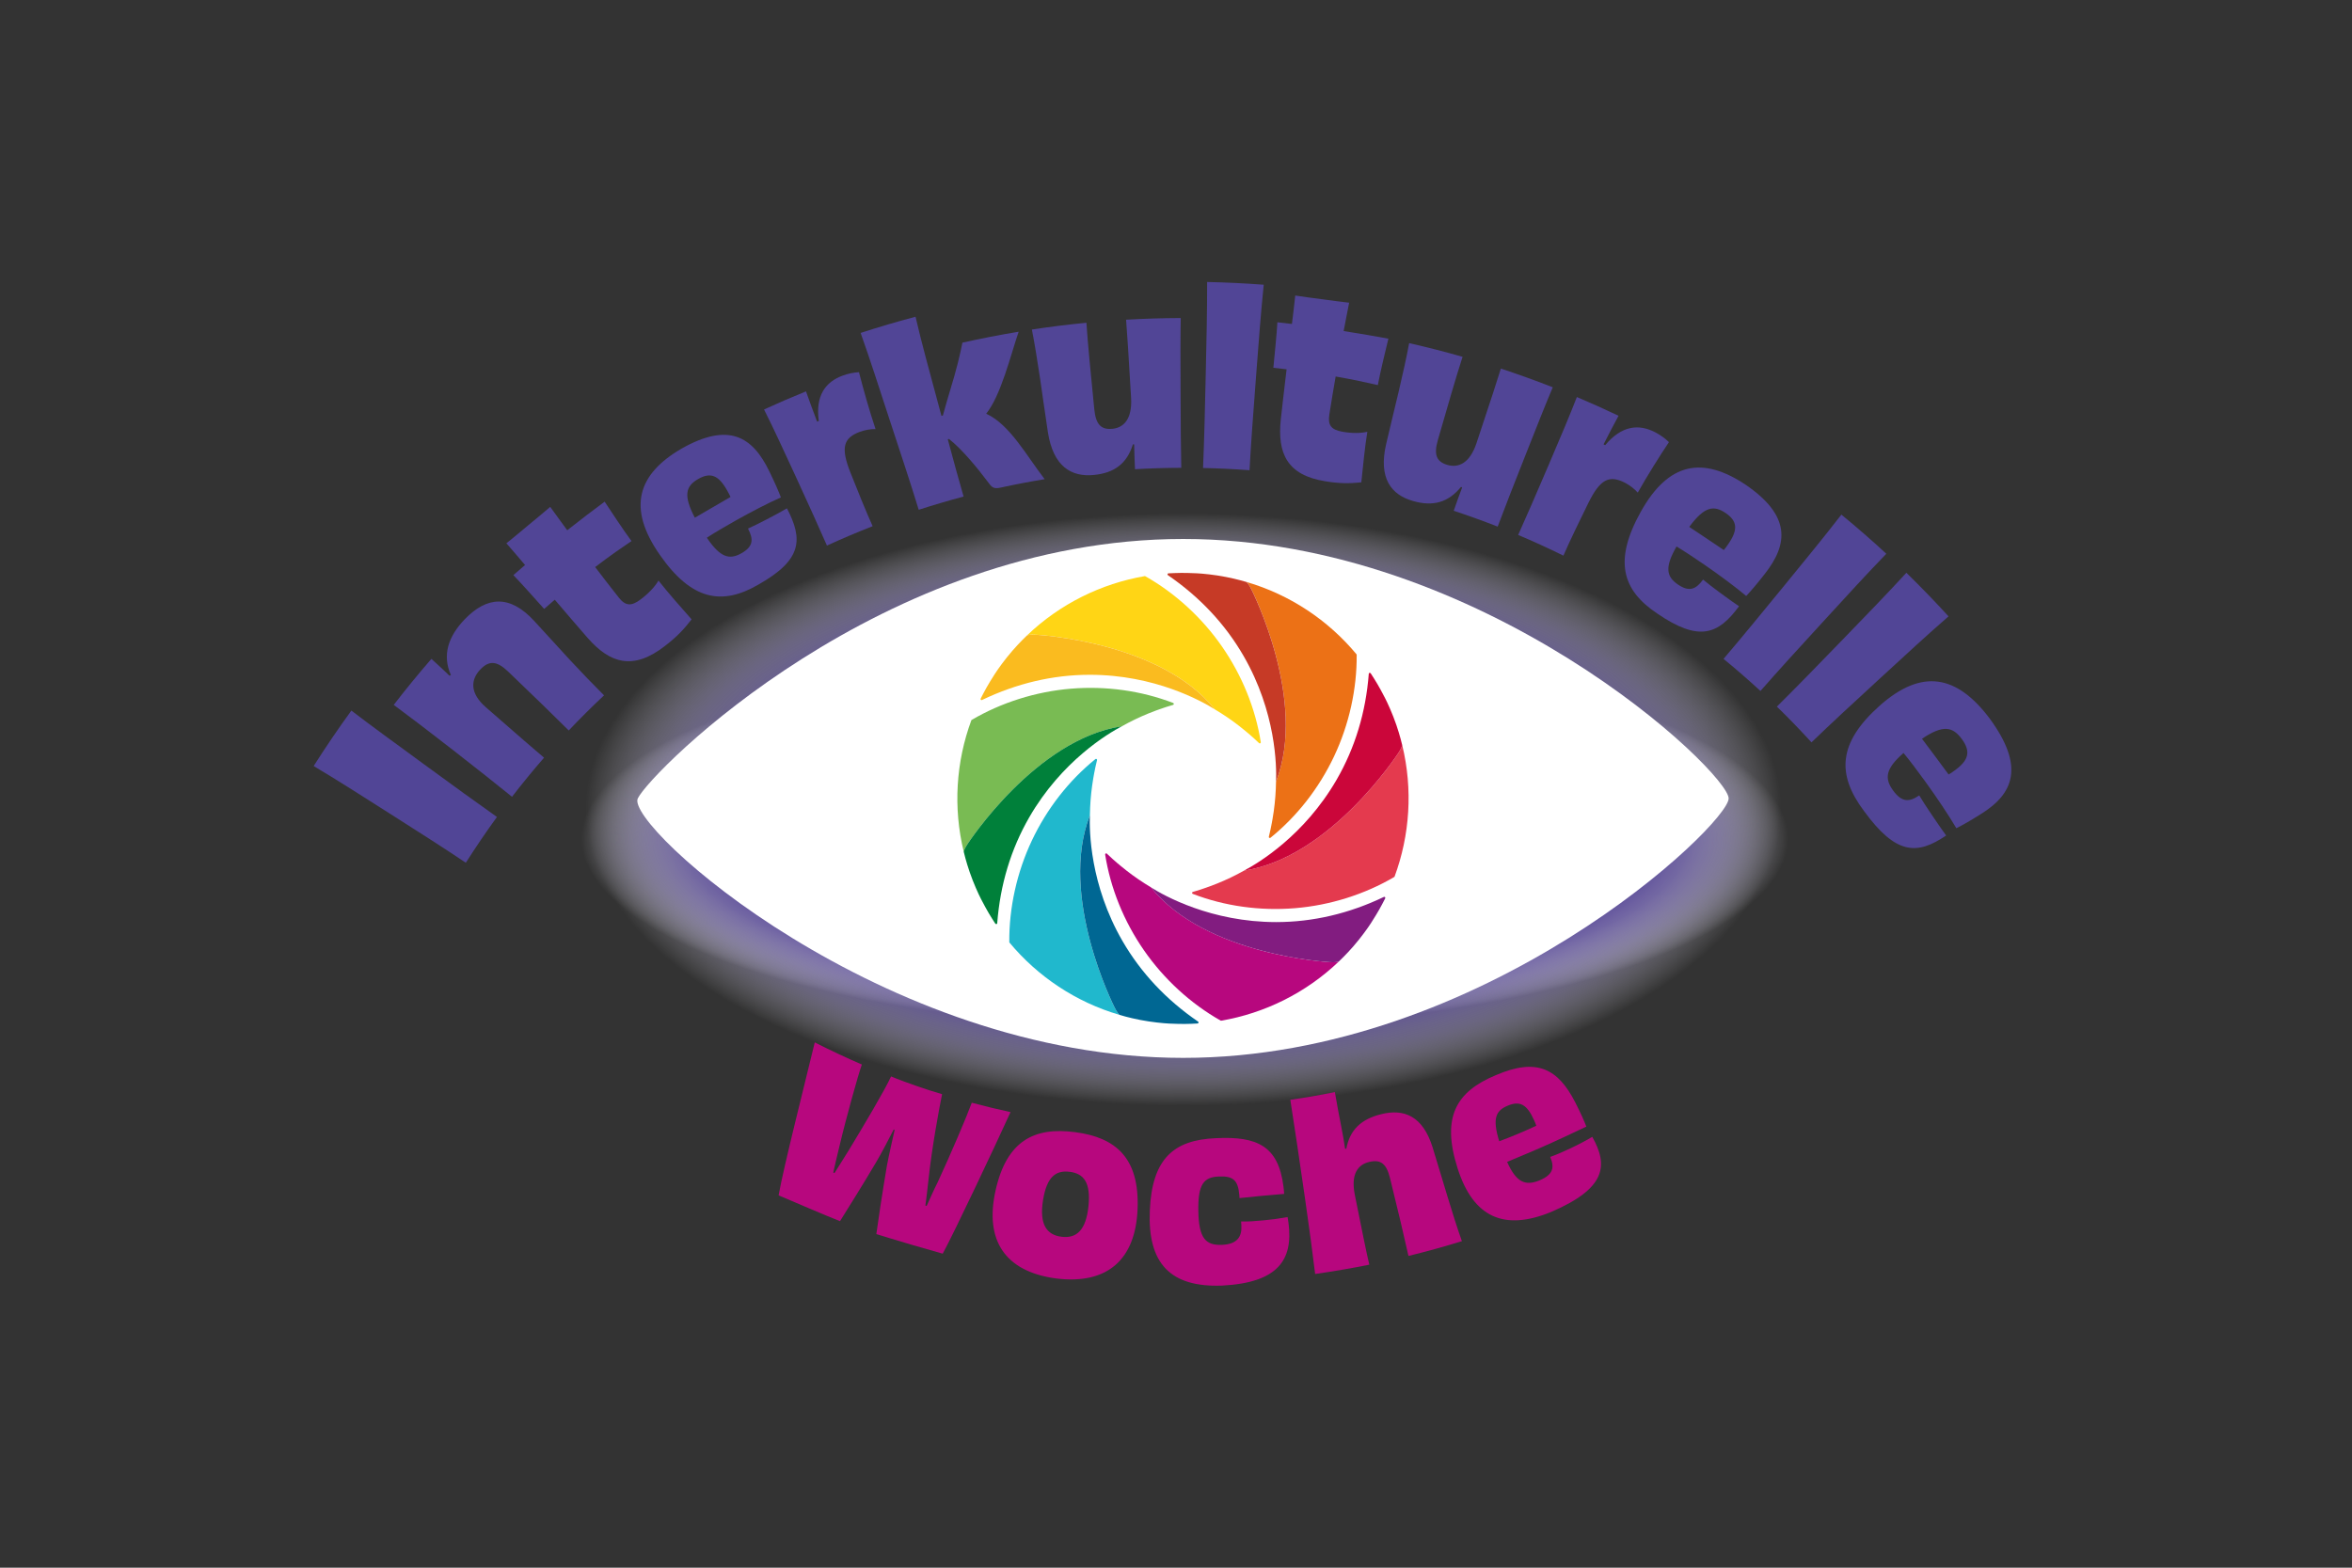<?xml version="1.0" encoding="UTF-8"?>
<svg id="Ebene_1" data-name="Ebene 1" xmlns="http://www.w3.org/2000/svg" xmlns:xlink="http://www.w3.org/1999/xlink" viewBox="0 0 900 600">
  <rect x="0" y="0" width="900" height="600" fill="#333333" stroke="none"/>
  <defs>
    <style>
      .cls-1 {
        fill: #c63a26;
      }

      .cls-2 {
        fill: #b7077e;
      }

      .cls-3 {
        fill: #006793;
      }

      .cls-4 {
        fill: #20b8cd;
      }

      .cls-5 {
        fill: #00803a;
      }

      .cls-6 {
        fill: #fabb1f;
      }

      .cls-7 {
        fill: #fff;
      }

      .cls-8 {
        fill: #e43a4e;
      }

      .cls-9 {
        fill: #cb063a;
      }

      .cls-10 {
        fill: #821c80;
      }

      .cls-11 {
        fill: url(#Unbenannter_Verlauf_107);
      }

      .cls-12 {
        fill: url(#Unbenannter_Verlauf_113);
      }

      .cls-13 {
        fill: #79bb53;
      }

      .cls-14 {
        fill: #514596;
      }

      .cls-15 {
        fill: #ffd515;
      }

      .cls-16 {
        fill: #ec7116;
      }
    </style>
    <radialGradient id="Unbenannter_Verlauf_113" data-name="Unbenannter Verlauf 113" cx="437.08" cy="163.7" fx="437.08" fy="163.7" r="242.12" gradientTransform="translate(-6.11 224.66) scale(1.05 .52)" gradientUnits="userSpaceOnUse">
      <stop offset=".66" stop-color="#534395"/>
      <stop offset=".78" stop-color="#978ebf" stop-opacity=".55"/>
      <stop offset=".9" stop-color="#eceaf3" stop-opacity="0"/>
    </radialGradient>
    <radialGradient id="Unbenannter_Verlauf_107" data-name="Unbenannter Verlauf 107" cx="502.45" cy="-832.64" fx="502.45" fy="-832.64" r="231.17" gradientTransform="translate(-104.38 612.36) scale(1.11 .35)" gradientUnits="userSpaceOnUse">
      <stop offset=".67" stop-color="#534395"/>
      <stop offset=".7" stop-color="#5c4d9a" stop-opacity=".94"/>
      <stop offset=".75" stop-color="#7568aa" stop-opacity=".78"/>
      <stop offset=".81" stop-color="#9d94c3" stop-opacity=".51"/>
      <stop offset=".88" stop-color="#d5d1e5" stop-opacity=".14"/>
      <stop offset=".9" stop-color="#eceaf3" stop-opacity="0"/>
    </radialGradient>
  </defs>
  <path class="cls-12" d="M452.81,432.65c179.17,0,324.42-109.8,324.42-122.08,0-12.28-145.25-122.08-324.42-122.08-179.17,0-316.67,109.39-324.42,122.08-7.76,12.69,145.25,122.08,324.42,122.08"/>
  <path class="cls-11" d="M452.81,401.13c180.69,0,327.17-69.13,327.17-76.86,0-7.73-146.48-76.86-327.17-76.86-180.69,0-319.35,68.87-327.17,76.86-7.82,7.99,146.48,76.86,327.17,76.86"/>
  <path class="cls-7" d="M452.76,404.88c115.27,0,208.71-89.32,208.71-99.3,0-9.99-93.44-99.3-208.71-99.3-115.27,0-203.72,88.98-208.71,99.3-4.99,10.32,93.44,99.3,208.71,99.3"/>
  <g>
    <path class="cls-16" d="M519.1,250.45c-10.83-13.04-25.42-22.82-42.11-27.71h0s.97.89,1.89,2.86c.33.69,21.49,42.52,9.42,73.48,0,0,0-.01,0-.02,0,0,0,.01,0,.02l-.03.07v.07c-.05,3.73-.34,7.51-.86,11.25-.14,1.05-.3,2.07-.48,3.03l-.23,1.26s.01,0,.01-.01c-.31,1.72-.7,3.52-1.18,5.48-.03.1,0,.2.04.29.03.05.07.1.13.14.14.09.33.08.46-.03,10.15-8.2,18.56-18.97,24.32-31.14,5.76-12.18,8.77-25.82,8.66-38.86,0-.06-.02-.12-.05-.18Z"/>
    <path class="cls-1" d="M446.76,219.72c-.03.1-.01.21.04.3.03.05.07.09.12.13,12.18,8.34,21.91,18.73,28.92,30.87,12.46,21.58,12.68,42.22,12.44,48.13l.02-.06c12.07-30.96-9.1-72.79-9.42-73.48-.93-1.97-1.89-2.86-1.89-2.86-.4-.12-3.69-1.11-7.89-1.93-4.49-.88-8.9-1.29-11.09-1.4-5.27-.26-8.1-.11-8.5-.09-.7.03-1.4.05-2.1.09-.11,0-.22.02-.33.02-.15.02-.28.13-.32.28Z"/>
    <g>
      <path class="cls-8" d="M533.63,335.53c5.87-15.9,7.05-33.43,2.94-50.32h0s-.29,1.28-1.53,3.07c-.44.63-26.08,39.88-58.92,44.91,0,0,.01,0,.02,0,0,0-.01,0-.02,0h-.07s-.06.05-.06.05c-3.25,1.82-6.67,3.47-10.17,4.88-.98.41-1.94.78-2.86,1.1l-1.21.43s.01,0,.02,0c-1.65.59-3.4,1.16-5.34,1.72-.1.03-.18.1-.23.18-.03.05-.05.12-.05.18,0,.17.09.32.25.38,12.18,4.69,25.71,6.58,39.13,5.48,13.43-1.1,26.74-5.32,37.98-11.94.05-.03.1-.08.13-.13Z"/>
      <path class="cls-9" d="M524.06,257.52c-.1.03-.19.09-.24.18-.03.05-.05.11-.05.17-1.13,14.72-5.26,28.34-12.27,40.48-12.46,21.58-30.22,32.1-35.45,34.85h.07c32.84-5.05,58.48-44.29,58.92-44.92,1.24-1.79,1.53-3.07,1.53-3.07-.1-.41-.88-3.75-2.27-7.8-1.49-4.33-3.34-8.36-4.34-10.3-2.41-4.69-3.96-7.07-4.17-7.4-.37-.59-.75-1.19-1.13-1.77-.06-.09-.12-.18-.19-.27-.1-.12-.25-.18-.4-.14Z"/>
    </g>
    <g>
      <path class="cls-2" d="M467.22,390.66c16.7-2.86,32.47-10.62,45.05-22.63h0s-1.25.39-3.42.21c-.76-.06-47.57-2.64-68.36-28.56,0,0,0,0,.01.01,0,0,0,0-.01-.01l-.04-.06-.06-.04c-3.2-1.9-6.34-4.04-9.31-6.36-.84-.65-1.64-1.29-2.39-1.93l-.98-.83s0,.01,0,.02c-1.34-1.13-2.7-2.37-4.16-3.76-.07-.07-.17-.11-.27-.11-.06,0-.12.01-.18.04-.15.08-.23.24-.21.41,2.03,12.89,7.16,25.55,14.83,36.62,7.67,11.08,17.98,20.49,29.33,26.91.05.03.12.04.18.05Z"/>
      <path class="cls-10" d="M529.99,343.36c-.08-.08-.18-.12-.28-.12-.06,0-.12.01-.17.04-13.31,6.38-27.17,9.62-41.19,9.63-24.92,0-42.91-10.11-47.91-13.27l.04.05c20.79,25.92,67.6,28.49,68.36,28.56,2.17.18,3.42-.21,3.42-.21.3-.29,2.81-2.64,5.62-5.87,3-3.45,5.57-7.07,6.75-8.91,2.86-4.44,4.14-6.97,4.32-7.31.33-.62.66-1.24.97-1.87.05-.1.09-.2.14-.3.06-.14.03-.31-.08-.42Z"/>
    </g>
    <g>
      <path class="cls-4" d="M386.26,360.73c10.83,13.03,25.43,22.81,42.12,27.69h0s-.97-.89-1.89-2.86c-.33-.69-21.51-42.51-9.46-73.48,0,0,0,.01,0,.02,0,0,0-.01,0-.02l.03-.07v-.07c.05-3.73.33-7.51.85-11.25.14-1.05.3-2.07.47-3.03l.23-1.26s-.01,0-.01.01c.31-1.72.7-3.52,1.18-5.48.03-.1,0-.2-.04-.29-.03-.05-.07-.1-.13-.14-.14-.09-.33-.08-.46.03-10.14,8.21-18.55,18.98-24.3,31.16-5.76,12.19-8.75,25.82-8.64,38.86,0,.06.02.12.05.18Z"/>
      <path class="cls-3" d="M458.62,391.43c.03-.1.01-.21-.04-.3-.03-.05-.07-.09-.12-.13-12.18-8.33-21.92-18.72-28.94-30.85-12.47-21.57-12.7-42.21-12.47-48.12l-.02.06c-12.05,30.97,9.14,72.79,9.46,73.48.93,1.97,1.89,2.86,1.89,2.86.4.12,3.69,1.11,7.89,1.93,4.49.87,8.91,1.28,11.09,1.39,5.27.26,8.1.1,8.5.09.7-.03,1.4-.05,2.1-.1.11,0,.22-.02.33-.03.15-.02.28-.13.32-.28Z"/>
    </g>
    <g>
      <path class="cls-13" d="M371.69,275.66c-5.87,15.9-7.03,33.43-2.91,50.33h0s.29-1.28,1.53-3.07c.44-.63,26.05-39.89,58.9-44.94,0,0-.01,0-.02,0,0,0,.01,0,.02,0h.07s.06-.05.06-.05c3.25-1.82,6.67-3.47,10.16-4.89.98-.41,1.94-.78,2.86-1.11l1.21-.43s-.01,0-.02,0c1.65-.59,3.4-1.16,5.33-1.72.1-.03.18-.1.23-.18.03-.05.05-.12.05-.18,0-.17-.09-.32-.25-.38-12.18-4.68-25.71-6.57-39.13-5.46-13.43,1.11-26.74,5.34-37.97,11.96-.05.03-.1.08-.13.13Z"/>
      <path class="cls-5" d="M381.3,353.67c.1-.03.19-.09.24-.18.03-.05.05-.11.05-.17,1.12-14.72,5.24-28.34,12.24-40.49,12.44-21.59,30.2-32.11,35.44-34.87h-.07c-32.84,5.06-58.46,44.33-58.9,44.95-1.24,1.79-1.53,3.07-1.53,3.07.1.41.88,3.75,2.28,7.8,1.49,4.33,3.34,8.35,4.34,10.3,2.41,4.69,3.96,7.07,4.17,7.4.37.59.75,1.19,1.13,1.77.06.09.12.18.19.27.1.12.25.18.4.14Z"/>
    </g>
    <g>
      <path class="cls-15" d="M438.07,220.49c-16.7,2.87-32.46,10.64-45.03,22.65h0s1.25-.39,3.42-.21c.76.06,47.57,2.61,68.38,28.52,0,0,0,0-.01-.01,0,0,0,0,.01.01l.04.06.06.04c3.2,1.9,6.34,4.04,9.32,6.36.84.65,1.64,1.29,2.39,1.93l.98.83s0-.01,0-.02c1.34,1.13,2.7,2.37,4.16,3.76.07.07.17.11.27.11.06,0,.12-.01.18-.05.15-.08.23-.24.21-.41-2.04-12.89-7.17-25.55-14.85-36.62-7.68-11.08-17.99-20.48-29.35-26.9-.05-.03-.12-.04-.18-.05Z"/>
      <path class="cls-6" d="M375.32,267.83c.08.08.18.12.28.12.06,0,.12-.01.17-.04,13.31-6.39,27.16-9.64,41.19-9.65,24.92-.02,42.91,10.09,47.92,13.25l-.04-.05c-20.8-25.91-67.61-28.46-68.38-28.52-2.17-.18-3.42.21-3.42.21-.3.29-2.8,2.64-5.61,5.87-3,3.45-5.56,7.07-6.75,8.91-2.86,4.44-4.14,6.97-4.32,7.32-.33.62-.66,1.24-.97,1.87-.05.1-.09.2-.14.3-.06.14-.03.31.08.42Z"/>
    </g>
  </g>
  <g>
    <path class="cls-14" d="M178.25,330.2c-8.25-5.54-16.63-10.89-28.97-18.74-12.42-7.9-20.79-13.25-29.26-18.27,4.63-7.3,9.45-14.37,14.43-21.23,7.75,5.92,15.78,11.77,27.67,20.46,11.81,8.63,19.84,14.48,28.04,20.26-4.11,5.66-8.08,11.5-11.91,17.52Z"/>
    <path class="cls-14" d="M217.64,279.58c-5.68-5.65-13.46-13.23-23.17-22.52-4.31-4.14-7.35-4.45-10.84-.66-3.48,3.81-3.94,8.86,2.3,14.3,13.36,11.71,17.91,15.59,22.25,19.29-4.2,4.83-8.29,9.82-12.26,14.97-6.37-5.15-12.12-9.74-22.36-17.72-9.66-7.52-16.54-12.76-22.9-17.46,4.67-6.05,9.48-11.92,14.42-17.61,2.64,2.44,4.64,4.2,6.94,6.46.17-.1.33-.2.5-.3-3.29-7.42-1.19-14.57,5.34-21.35,8.47-8.75,17.22-9.44,26.5.62,6.27,6.74,9.35,10.3,13.43,14.67,4.9,5.25,9.04,9.57,13.35,13.86-4.61,4.32-9.11,8.8-13.51,13.44Z"/>
    <path class="cls-14" d="M200.91,216.25c-2.54-3.04-5.02-5.89-7.14-8.31,2.69-2.12,5.56-4.58,8.39-6.93,2.83-2.35,5.83-4.77,8.38-7.01,2.08,2.82,4.2,5.83,6.51,8.94,5.09-4.01,10.16-7.87,14.32-10.94,3.15,4.77,6.84,10.4,10.27,15.08-2.87,1.93-8.3,5.65-13.9,9.95,2.77,3.68,5.78,7.52,9.02,11.65,2.56,3.26,4.81,3.46,8.46.68,3.07-2.33,5.33-4.77,6.76-7.15,3.57,4.58,8.93,10.6,12.66,14.84-2.93,3.77-5.54,6.59-10.07,10.08-12.29,9.65-21.15,6.72-29.61-2.87-3.46-3.95-7.95-9.2-12.67-14.73-1.36,1.16-2.72,2.33-4.07,3.52-3.51-3.9-8.38-9.43-11.78-12.93,1.48-1.3,2.97-2.59,4.47-3.87Z"/>
    <path class="cls-14" d="M301.13,194.56c6.23,11.97,5.79,19.72-10.89,29.16-14.05,8.21-25.68,5.96-37.73-11.32-12.62-18.05-8.55-30.91,8.3-40.71,17.94-10.15,27.07-4.76,33.59,8.74,2.06,4.22,3.54,7.6,4.41,9.94-4.62,2.04-11.36,5.52-17.28,8.85-4.36,2.44-8.31,4.79-11.06,6.58,5.07,7.49,8.57,8.66,13.35,5.89,4.39-2.52,4.6-5.23,2.4-9.39,1.78-.77,4.3-2.04,7.16-3.52,2.99-1.56,5.61-2.97,7.76-4.22ZM265.87,198.14c4.22-2.47,8.93-5.22,13.66-7.93-.28-.68-.68-1.41-1.13-2.22-3.37-6.12-6.45-7.41-11.27-4.64-4.59,2.66-5.83,6.03-1.26,14.78Z"/>
    <path class="cls-14" d="M313.32,161.13c-1.33-9.59,2.42-14.97,9.26-17.42,2.08-.74,4.1-1.15,6.11-1.26,1.62,6.35,3.94,14.61,6.34,21.77-1.94-.02-4.03.33-6.07,1.07-6.25,2.38-7.33,6.02-3.53,15.6,2.67,6.77,5.92,14.79,8.49,20.5-5.89,2.3-11.72,4.77-17.49,7.42-3.22-7.33-6.78-15.23-11.94-26.44-5.05-10.95-8.48-18.4-12.12-25.65,5.3-2.44,10.65-4.74,16.05-6.93,1.33,3.73,2.63,7.38,4.26,11.59.21-.09.42-.17.63-.26Z"/>
    <path class="cls-14" d="M389.8,126.94c-3.03,8.8-6.73,24.33-12.43,31.4,8.98,4.11,15.32,15.89,22.37,25.06-5.67.93-11.31,2.01-16.93,3.24-2.11.46-3.11.13-4.26-1.49-4.58-6.13-10.58-13.37-15.42-17.14-.16.04-.31.08-.46.12,2.18,8.09,3.95,14.67,6.05,21.92-5.76,1.53-11.49,3.22-17.17,5.06-3.15-10.3-7.14-22.27-11.36-35.12-3.93-11.99-7.22-22.33-10.87-32.57,6.95-2.26,13.96-4.32,21.01-6.19,2.46,10.58,5.21,20.42,9.25,35.45.22.83.45,1.66.67,2.49.19-.05.37-.1.55-.15.89-3.25,1.82-6.5,2.8-9.74,2.4-7.71,3.84-13.88,4.67-18.13,7.14-1.6,14.32-3,21.54-4.19Z"/>
    <path class="cls-14" d="M451.81,121.73c-.14,8.19-.11,15.55-.06,28.52.05,12.14.09,20.79.27,28.79-5.91.02-11.81.2-17.71.54-.13-3.59-.29-6.25-.32-9.47-.15-.02-.31-.04-.46-.07-2.34,7.43-7.11,10.93-14.78,11.72-9.03.96-15.72-3.44-17.76-16.27-1.47-9.55-2.07-14.48-3.01-20.67-1.08-7-1.96-12.82-3.13-18.7,6.93-1.05,13.89-1.92,20.87-2.59.54,8.17,1.65,19.34,3.01,33.08.58,5.77,2.52,7.87,6.79,7.52,4.42-.36,7.74-3.67,7.3-11.75-1.06-18.27-1.49-24.24-1.92-30.02,6.96-.4,13.94-.61,20.91-.64Z"/>
    <path class="cls-14" d="M460.35,179.11c.46-10.57.75-23.26,1.04-36.32.29-12.97.54-23.82.52-34.86,7.22.15,14.45.5,21.66,1.04-1.09,10.62-1.87,21.08-3.04,36.4-1.08,14.22-1.81,23.94-2.4,34.6-5.92-.44-11.84-.73-17.77-.85Z"/>
    <path class="cls-14" d="M494.36,123.99c.51-3.92.92-7.67,1.27-10.88,3.2.53,6.78.95,10.26,1.41,3.49.46,7.14,1,10.37,1.33-.65,3.44-1.41,7.04-2.11,10.85,6.15.97,12.2,2,17.12,2.92-1.33,5.55-2.95,12.08-4.04,17.77-3.26-.76-9.46-2.15-16.14-3.29-.81,4.53-1.58,9.34-2.41,14.52-.65,4.1.67,5.86,5.02,6.62,3.65.64,6.87.61,9.51.02-.93,5.73-1.72,13.74-2.3,19.35-4.62.46-8.33.49-13.76-.41-14.81-2.35-18.35-10.85-17.06-23.56.56-5.21,1.37-12.07,2.23-19.29-1.69-.21-3.37-.41-5.06-.59.49-5.23,1.26-12.54,1.54-17.41,1.86.2,3.71.42,5.57.64Z"/>
    <path class="cls-14" d="M594.18,148.2c-3.18,7.56-5.88,14.41-10.65,26.49-4.46,11.3-7.64,19.36-10.44,26.86-5.56-2.18-11.17-4.19-16.82-6.06,1.21-3.38,2.05-5.92,3.22-8.92-.14-.08-.27-.15-.41-.23-4.95,6.04-10.72,7.54-18.18,5.47-8.79-2.42-13.39-8.95-10.54-21.63,2.17-9.42,3.44-14.22,4.85-20.32,1.59-6.91,2.92-12.64,4.01-18.53,6.85,1.55,13.67,3.3,20.44,5.23-2.53,7.8-5.63,18.59-9.46,31.86-1.6,5.58-.57,8.24,3.56,9.49,4.27,1.29,8.61-.56,11.2-8.23,5.79-17.38,7.61-23.08,9.35-28.61,6.67,2.2,13.3,4.58,19.86,7.15Z"/>
    <path class="cls-14" d="M614.24,170.36c6.23-7.43,12.77-8.27,19.27-4.84,1.98,1.05,3.66,2.27,5.11,3.7-3.64,5.46-8.21,12.72-11.92,19.31-1.31-1.45-3-2.77-4.94-3.79-6.03-3.03-9.46-1.38-14.02,7.86-3.23,6.52-6.99,14.31-9.5,20.06-5.7-2.82-11.48-5.45-17.31-7.92,3.27-7.31,6.74-15.25,11.58-26.59,4.73-11.1,7.95-18.63,10.88-26.19,5.36,2.26,10.68,4.65,15.95,7.17-1.88,3.49-3.71,6.91-5.73,10.94.21.1.41.2.62.3Z"/>
    <path class="cls-14" d="M665.45,232.03c-7.99,10.87-15.32,13.73-31.29,2.79-13.64-9.06-16.6-20.41-6.37-38.84,10.69-19.26,23.85-21.35,40.18-10.46,17.17,11.76,16.53,22.51,7.23,34.26-2.89,3.71-5.28,6.51-7.01,8.32-3.96-3.34-10.16-7.96-15.82-11.85-4.15-2.87-8.02-5.4-10.84-7.09-4.49,7.85-4.01,11.5.61,14.6,4.22,2.85,6.78,1.87,9.55-1.93,1.5,1.28,3.77,3.01,6.4,4.96,2.76,2.04,5.23,3.81,7.35,5.24ZM646.4,201.67c4.08,2.71,8.66,5.75,13.22,8.85.49-.55.97-1.23,1.5-1.99,4.03-5.72,3.8-9.07-.85-12.21-4.44-2.97-8.02-2.61-13.87,5.34Z"/>
    <path class="cls-14" d="M659.52,252.17c6.88-8.06,14.93-17.89,23.21-28.01,8.22-10.05,15.11-18.46,21.88-27.2,5.85,4.8,11.59,9.79,17.2,14.98-7.43,7.68-14.52,15.42-24.9,26.76-9.64,10.52-16.23,17.73-23.27,25.76-4.61-4.26-9.32-8.35-14.12-12.29Z"/>
    <path class="cls-14" d="M679.93,270.43c7.53-7.44,16.38-16.56,25.47-25.95,9.03-9.32,16.6-17.12,24.08-25.26,5.5,5.37,10.88,10.92,16.13,16.68-8.06,7.01-15.77,14.12-27.08,24.53-10.5,9.66-17.67,16.28-25.36,23.69-4.31-4.72-8.72-9.28-13.24-13.68Z"/>
    <path class="cls-14" d="M744.7,319.77c-11.16,7.58-19.22,7.41-31.44-9.38-10.51-14.03-9.88-26.04,5.8-40.12,16.39-14.68,29.86-11.92,42.44,4.92,13.14,18.06,9.22,28.48-3.49,36.36-3.96,2.51-7.17,4.33-9.41,5.43-2.84-4.84-7.49-11.79-11.81-17.76-3.17-4.4-6.16-8.32-8.4-11.03-6.81,5.94-7.47,9.67-3.91,14.46,3.24,4.4,6.04,4.43,9.92,1.77,1.07,1.83,2.76,4.4,4.73,7.33,2.07,3.08,3.94,5.79,5.57,8.02ZM735.46,282.75c3.14,4.17,6.67,8.88,10.18,13.67.65-.35,1.33-.83,2.08-1.37,5.7-4.03,6.51-7.41,2.94-12.25-3.42-4.6-7.02-5.58-15.19-.06Z"/>
  </g>
  <g>
    <path class="cls-2" d="M386.69,425.62c-5.78,12.72-21.73,46.5-25.96,54.2-2.98-.84-7.14-2.03-11.9-3.42-6.63-1.94-11.45-3.47-13.5-4.07.61-4.66,2.33-15.99,4.03-26.09.82-4.35,1.98-9.35,2.98-13.81-.12-.04-.25-.09-.37-.13-2.15,4.14-4.53,8.86-6.78,12.62-5.02,8.51-11.02,18.05-13.76,22.45-2.75-1.04-7.59-3.11-12.04-4.99-6.01-2.54-9.54-4.1-11.45-4.88,1.67-9.9,10.54-44.82,13.83-58.55,5.94,3.03,11.94,5.85,18.02,8.47-1.45,4.06-6,20.35-8.66,31.62-.82,3.48-1.69,6.93-2.28,9.73.16.06.32.13.47.19,1.57-2.49,3.41-5.46,5.4-8.62,5.93-9.76,13.9-23.22,16.25-28.35,2.41,1.03,7.33,2.83,10.15,3.79,2.82.98,7,2.34,9.37,2.99-1.05,5.09-3.95,20.74-5.18,32.54-.4,3.96-.85,7.34-1.21,10.09.16.05.33.09.49.14,1.19-2.59,2.52-5.71,4.28-9.2,4.93-10.65,11.01-24.9,12.98-30.29,4.93,1.32,9.87,2.52,14.84,3.59Z"/>
    <path class="cls-2" d="M404.06,489.3c-19.84-2.69-27.3-14.93-23.1-33.69,4.23-18.99,14.79-24.38,30.41-22.3,15.62,2,24.69,9.92,23.93,29.36-.74,19.21-11.37,29.12-31.23,26.63ZM409.38,448.5c-5.18-.68-8.79,1.63-10.26,10.83-1.47,9.19,1.31,13.27,7.02,14.01,5.87.76,9.44-2.58,10.37-11.75.92-9.1-1.87-12.42-7.13-13.1Z"/>
    <path class="cls-2" d="M474.92,467.49c2.48.09,5.27-.12,8.47-.42,3.28-.3,6.47-.74,9.31-1.26.1.86.27,1.54.36,2.32,1.81,14.11-4.07,22.79-25.39,23.9-19.94.76-28.54-8.57-27.69-28.64.83-19.81,8.99-27.13,25.37-27.78,15.69-.76,23.8,2.95,25.77,18.47.1.86.22,1.81.26,2.86-2.32.19-5.44.45-8.95.78-3.19.3-6.3.62-8.13.83-.03-.41-.06-.81-.08-1.22-.47-5.56-2.31-7.31-7.83-7.05-5.75.25-8.03,2.87-7.84,13.23.19,10.34,2.7,13.21,9.12,12.93,5.82-.28,7.57-3.14,7.35-7.39-.04-.52-.07-1.04-.11-1.56Z"/>
    <path class="cls-2" d="M538.95,480.68c-1.65-7.48-3.96-17.21-7.04-29.72-1.38-5.58-3.51-7.27-7.89-6.27-4.37.99-7.19,4.56-5.6,12.59,3.31,16.46,4.32,21.5,5.55,26.75-6.88,1.39-13.8,2.57-20.73,3.56-1-8.29-1.98-15.71-3.87-28.89-2-13.95-4.12-28.24-5.63-37.78,5.71-.81,11.4-1.79,17.06-2.94.87,5.06,1.56,8.83,2.43,13.18.62,3.07,1.03,5.47,1.47,8.49.16,0,.31,0,.47,0,1.38-7.3,5.68-11.28,13.24-13.19,8.96-2.29,16.06.8,19.76,12.61,2.61,8.48,3.94,13.08,5.72,18.9,1.97,6.4,3.6,11.73,5.51,17.06-6.78,2.09-13.6,3.98-20.47,5.66Z"/>
    <path class="cls-2" d="M609.29,435.1c6.1,10.87,5.44,19.6-15.6,28.69-18.04,7.46-29.88,2.25-35.91-16.55-6.39-19.95-.37-29.49,14.57-35.73,15.8-6.81,23.81-2.45,30.39,10.33,2.01,3.95,3.44,7.13,4.28,9.34-4.75,2.23-11.81,5.62-18.2,8.39-4.69,2.05-9.04,3.81-12.12,5.11,3.48,7.79,6.9,9.38,12.5,7.04,5.11-2.17,5.72-4.86,3.99-8.94,1.94-.67,4.69-1.83,7.78-3.29,3.24-1.54,6.04-3.03,8.33-4.39ZM573.69,436.79c4.44-1.64,9.35-3.68,14.18-5.93-.21-.67-.53-1.38-.88-2.18-2.71-6.04-5.42-7.46-10.07-5.5-4.44,1.86-6,4.7-3.23,13.61Z"/>
  </g>
</svg>
